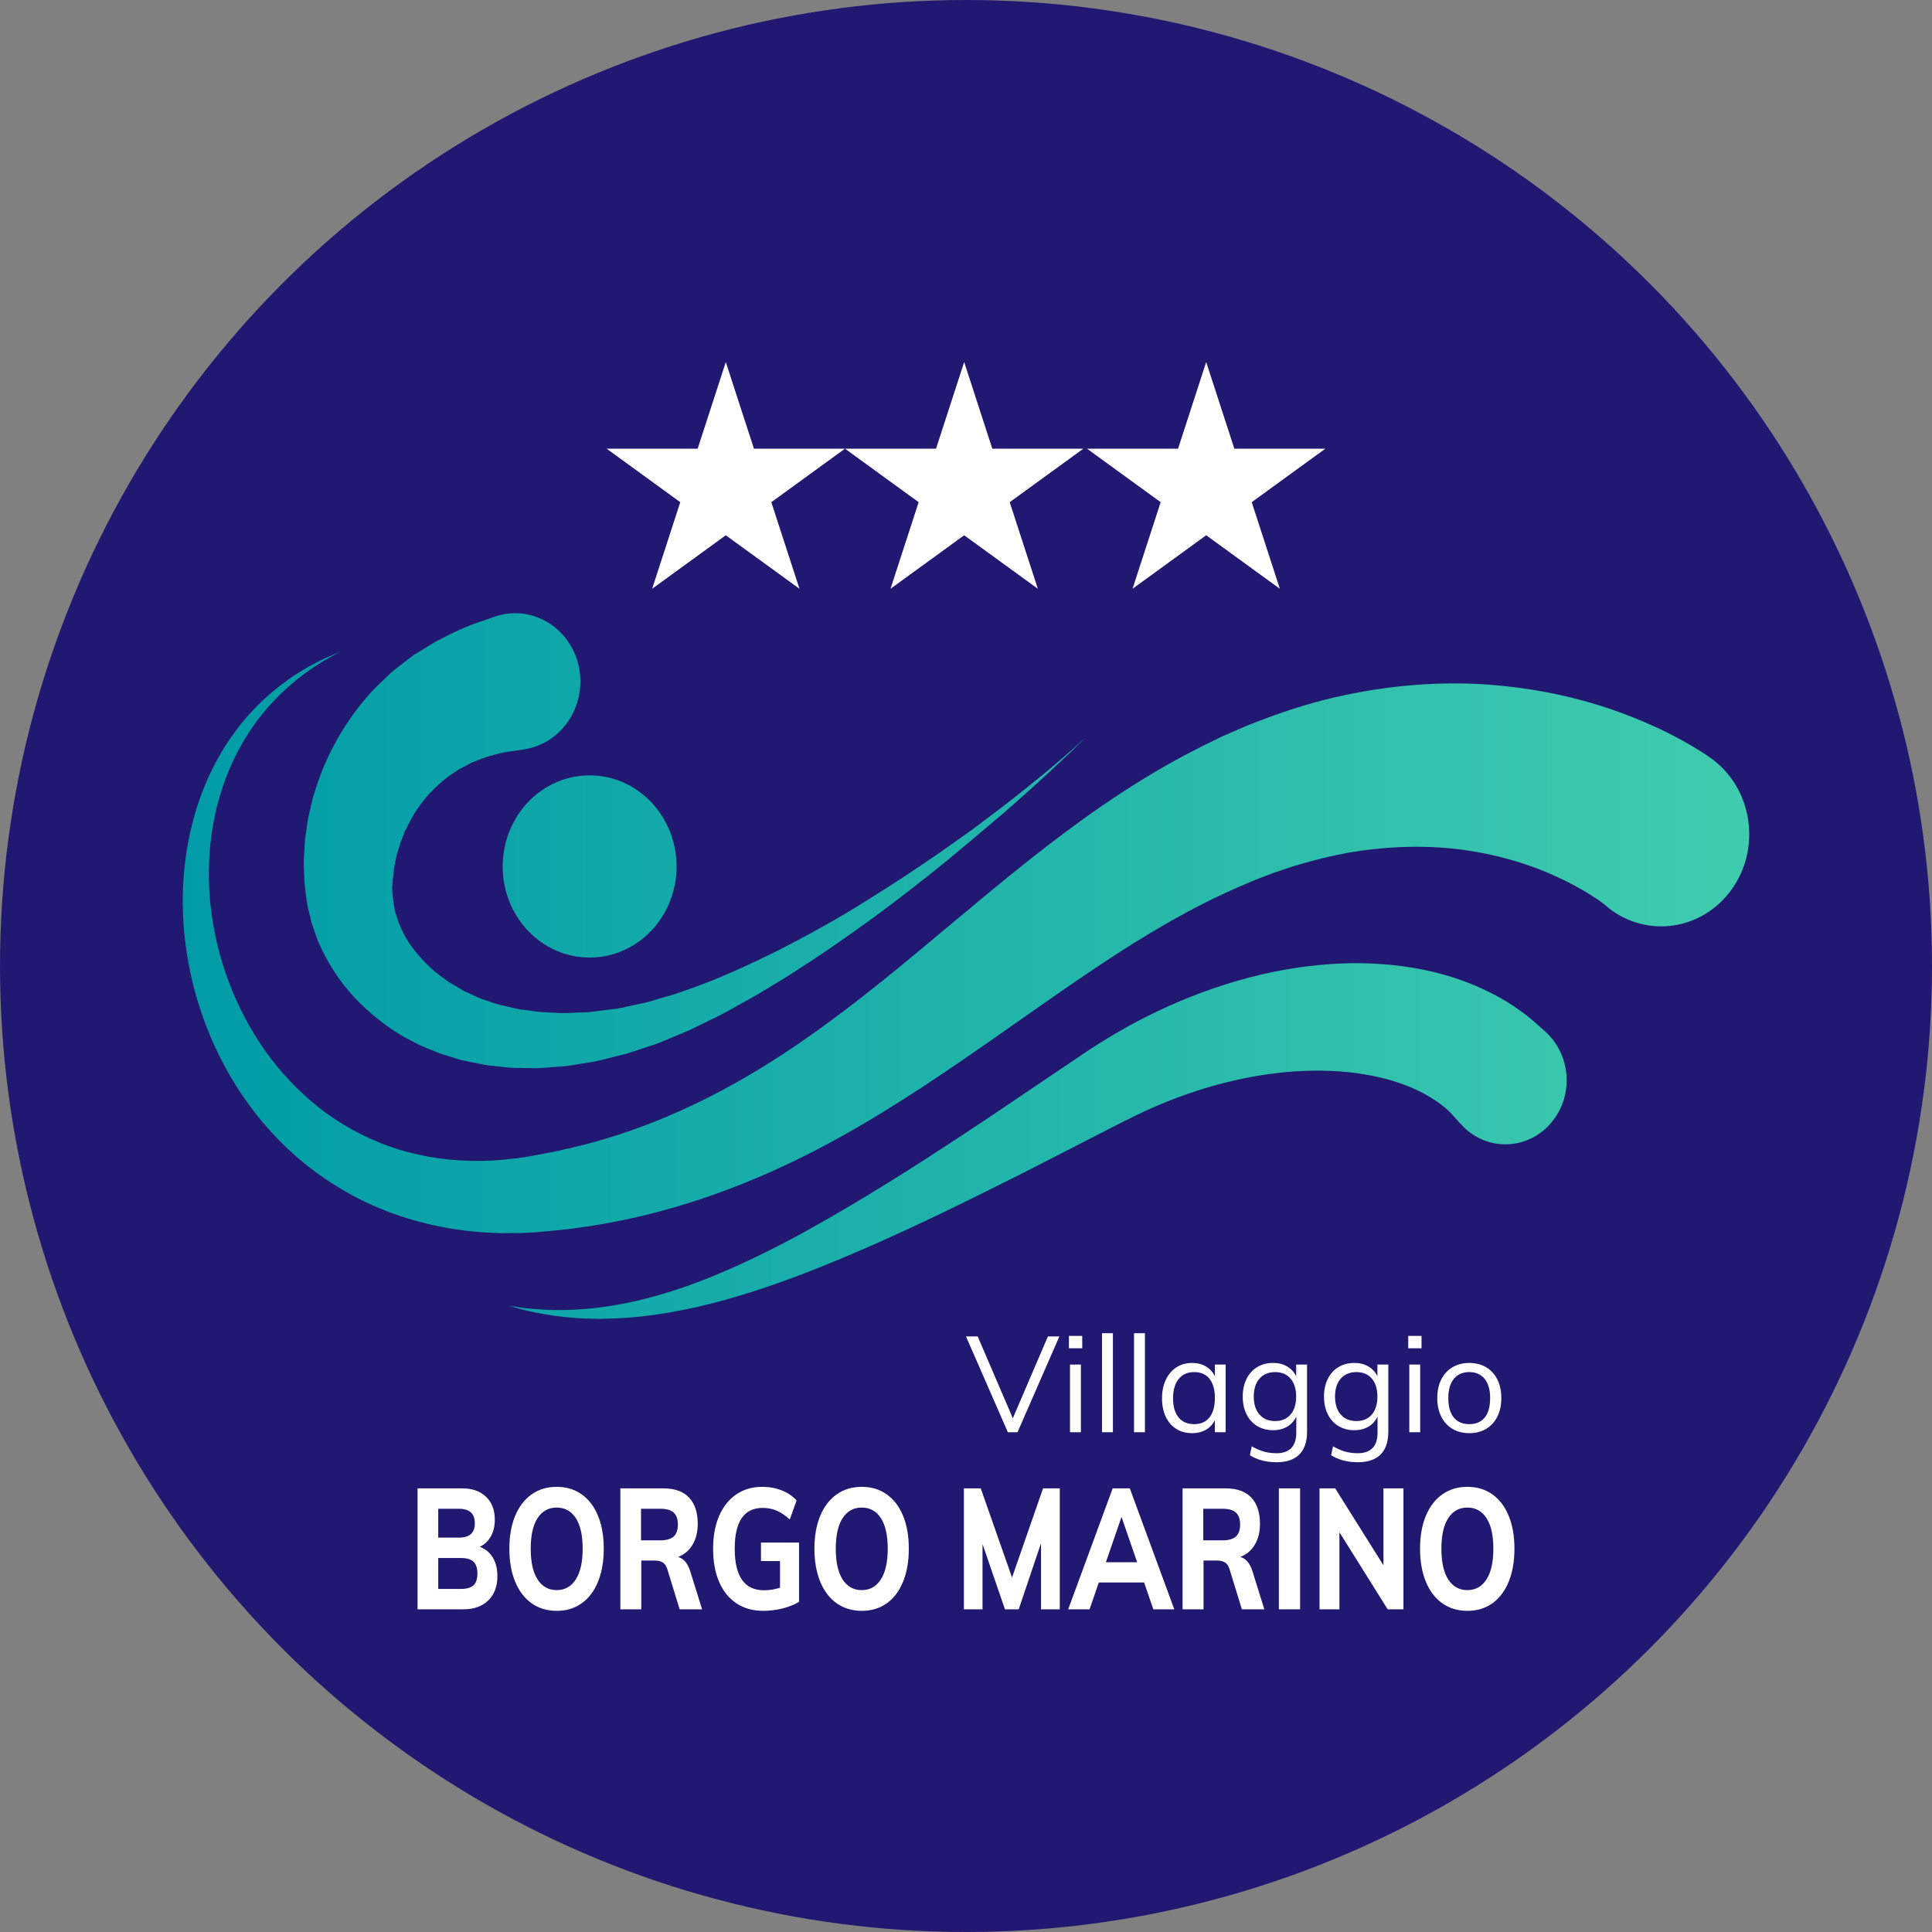 <?xml version="1.0" encoding="UTF-8" standalone="no"?><!DOCTYPE svg PUBLIC "-//W3C//DTD SVG 1.1//EN" "http://www.w3.org/Graphics/SVG/1.1/DTD/svg11.dtd"><svg width="100%" height="100%" viewBox="0 0 222 222" version="1.1" xmlns="http://www.w3.org/2000/svg" xmlns:xlink="http://www.w3.org/1999/xlink" xml:space="preserve" xmlns:serif="http://www.serif.com/" style="fill-rule:evenodd;clip-rule:evenodd;stroke-linejoin:round;stroke-miterlimit:2;"><rect x="0" y="0" width="222" height="222" fill="#808080" stroke="none"/><circle cx="111" cy="111" r="111" style="fill:#211872;"/><g><path d="M57.764,99.57c0,5.773 4.459,10.46 9.989,10.46c5.513,0 9.989,-4.687 9.989,-10.46c0,-5.789 -4.476,-10.476 -9.989,-10.476c-5.53,0 -9.989,4.687 -9.989,10.476Z" style="fill:url(#_Linear1);fill-rule:nonzero;"/><path d="M196.962,87.392c-0.063,-0.049 -0.533,-0.406 -0.971,-0.697c-0.553,-0.357 -1.299,-0.827 -2.272,-1.379c-1.945,-1.102 -4.75,-2.481 -8.416,-3.762c-3.665,-1.265 -8.221,-2.367 -13.476,-2.821c-5.254,-0.471 -11.221,-0.163 -17.416,1.167c-3.097,0.649 -6.226,1.606 -9.372,2.805c-0.779,0.292 -1.573,0.584 -2.352,0.941l-1.167,0.503l-0.6,0.259l-0.422,0.178l-0.26,0.13l-2.092,1.022l-2.4,1.248c-6.194,3.341 -12.032,7.492 -17.675,11.984c-5.643,4.475 -11.076,9.227 -16.654,13.719c-5.578,4.476 -11.302,8.675 -17.416,12.032c-6.08,3.357 -12.535,5.919 -19.2,7.362c-0.827,0.227 -1.67,0.34 -2.497,0.519l-1.249,0.227l-0.162,0.032c-0.032,0 0.114,-0.016 0.017,0l-0.098,0.017l-0.324,0.048l-0.665,0.097l-0.665,0.098l-0.567,0.048c-0.389,0.049 -0.746,0.098 -1.152,0.13c-0.794,0.049 -1.589,0.097 -2.383,0.097c-3.179,0.033 -6.308,-0.421 -9.259,-1.313c-2.952,-0.924 -5.709,-2.319 -8.19,-4.086c-2.465,-1.8 -4.638,-3.957 -6.47,-6.341c-3.632,-4.783 -5.838,-10.394 -6.697,-15.794c-0.876,-5.4 -0.389,-10.573 0.956,-14.838c1.33,-4.297 3.503,-7.67 5.66,-10.054c2.173,-2.383 4.281,-3.875 5.74,-4.783c0.73,-0.454 1.314,-0.779 1.703,-0.989l0.6,-0.325l-0.616,0.276c-0.422,0.162 -1.022,0.422 -1.8,0.811c-1.557,0.778 -3.795,2.059 -6.26,4.313c-2.448,2.238 -5.059,5.546 -6.891,10.005c-1.833,4.427 -2.869,9.973 -2.433,16.006c0.422,6 2.287,12.502 6,18.437c1.849,2.951 4.168,5.74 6.94,8.173c2.773,2.4 5.984,4.444 9.504,5.919c3.502,1.46 7.313,2.384 11.172,2.724c0.973,0.098 1.946,0.13 2.919,0.163c0.486,0 1.005,-0.017 1.508,-0.017l0.762,0l0.681,-0.032l0.665,-0.033l0.324,-0.016l0.098,-0.016l0.162,-0.016l0.178,-0.016l1.411,-0.13c0.941,-0.097 1.881,-0.162 2.822,-0.324c7.556,-0.973 15.129,-3.244 22.264,-6.423c7.135,-3.162 13.784,-7.248 19.979,-11.432c6.21,-4.183 12.016,-8.448 17.626,-12.178c5.578,-3.745 11.059,-6.924 16.249,-9.162l1.865,-0.795l2.157,-0.827l1.8,-0.6c0.632,-0.227 1.264,-0.389 1.881,-0.567c2.497,-0.698 4.913,-1.216 7.216,-1.476c4.621,-0.567 8.821,-0.389 12.421,0.26c3.583,0.632 6.584,1.67 8.919,2.724c2.335,1.054 4.022,2.092 5.044,2.789c0.503,0.357 0.859,0.633 1.021,0.779c0.228,0.195 0.032,0.049 0.129,0.13c4.476,3.518 10.802,2.562 14.157,-2.109c3.356,-4.67 2.448,-11.319 -2.011,-14.821Z" style="fill:url(#_Linear2);fill-rule:nonzero;"/><path d="M177.552,118.527l-1.168,-1.038l-0.94,-0.795c-0.357,-0.275 -0.665,-0.486 -1.054,-0.762c-0.357,-0.276 -0.779,-0.519 -1.201,-0.794c-0.438,-0.276 -0.908,-0.536 -1.394,-0.795c-1.979,-1.054 -4.444,-2.043 -7.233,-2.692c-2.789,-0.665 -5.918,-1.005 -9.226,-0.973c-3.325,0.049 -6.827,0.47 -10.395,1.297c-3.583,0.844 -7.216,2.076 -10.8,3.698c-1.8,0.827 -3.584,1.702 -5.319,2.724c-0.875,0.486 -1.751,1.022 -2.61,1.557l-1.281,0.827l-1.2,0.81l-9.633,6.503c-6.453,4.313 -12.94,8.514 -19.2,12.081c-6.243,3.584 -12.291,6.47 -17.707,8.189c-2.709,0.86 -5.255,1.443 -7.541,1.768c-2.287,0.34 -4.314,0.421 -5.984,0.405c-1.67,-0.049 -2.983,-0.178 -3.875,-0.292l-1.362,-0.211l1.329,0.373c0.876,0.244 2.173,0.519 3.86,0.779c1.686,0.227 3.745,0.404 6.129,0.34c2.384,-0.048 5.076,-0.308 7.963,-0.859c5.805,-1.054 12.356,-3.276 19.134,-6.13c6.795,-2.837 13.833,-6.291 20.789,-9.795l10.346,-5.302l1.281,-0.649l1.184,-0.584c0.778,-0.389 1.573,-0.746 2.367,-1.086c1.589,-0.697 3.195,-1.281 4.768,-1.8c3.162,-1.022 6.276,-1.686 9.211,-2.027c2.935,-0.34 5.675,-0.34 8.124,-0.097c2.432,0.259 4.573,0.762 6.292,1.394c1.735,0.617 3.032,1.379 3.989,2.043c0.243,0.163 0.454,0.325 0.648,0.487c0.195,0.146 0.373,0.292 0.519,0.438c0.146,0.146 0.325,0.292 0.406,0.389l0.194,0.227l0.844,0.94l0.081,0.065c0.162,0.195 0.34,0.373 0.535,0.552c2.951,2.643 7.395,2.27 9.908,-0.827c2.53,-3.081 2.173,-7.735 -0.778,-10.378Z" style="fill:url(#_Linear3);fill-rule:nonzero;"/><path d="M35.969,91.592l-0.373,1.589c-0.13,0.535 -0.243,1.07 -0.308,1.621l-0.243,1.671l-0.097,1.718c-0.049,0.584 -0.049,1.168 -0.017,1.768l0.033,0.876c0,0.308 0.016,0.6 0.065,0.956c0.064,0.681 0.162,1.362 0.259,2.044c0.097,0.552 0.227,0.957 0.341,1.443l0.081,0.357l0.065,0.308l0.016,0.065l0.048,0.114l0.39,1.167c0.113,0.308 0.21,0.633 0.34,0.924l0.406,0.876c1.118,2.335 2.594,4.411 4.362,6.146c1.768,1.735 3.73,3.243 5.87,4.329l0.795,0.422c0.276,0.13 0.551,0.243 0.827,0.357l1.654,0.681l1.703,0.535c0.551,0.178 1.118,0.341 1.702,0.438l1.719,0.34c0.568,0.114 1.151,0.146 1.719,0.211c0.584,0.049 1.151,0.146 1.735,0.162l1.719,0.017c1.151,0.064 2.27,-0.082 3.405,-0.163c1.119,-0.032 2.287,-0.308 3.422,-0.47c1.2,-0.162 2.124,-0.47 3.162,-0.713l0.762,-0.195l0.486,-0.113l0.389,-0.13l1.573,-0.519l1.574,-0.519c0.519,-0.211 1.022,-0.422 1.524,-0.632c0.989,-0.438 2.011,-0.795 2.968,-1.298l2.87,-1.41c0.924,-0.487 1.832,-1.022 2.757,-1.525c0.908,-0.486 1.8,-1.021 2.675,-1.556c0.876,-0.536 1.752,-1.054 2.595,-1.59c1.686,-1.118 3.373,-2.156 4.946,-3.291l2.351,-1.638l2.27,-1.638c2.967,-2.174 5.708,-4.33 8.206,-6.357c2.481,-2.043 4.719,-3.941 6.713,-5.643c1.962,-1.703 3.649,-3.227 5.027,-4.508c1.362,-1.281 2.449,-2.27 3.162,-2.984l1.103,-1.07l-1.135,1.021c-0.746,0.682 -1.849,1.638 -3.276,2.838c-1.443,1.184 -3.211,2.611 -5.27,4.2l-3.292,2.481l-3.729,2.643c-2.628,1.8 -5.498,3.73 -8.595,5.628c-3.065,1.946 -6.406,3.778 -9.892,5.578c-3.519,1.735 -7.184,3.454 -11.011,4.735c-0.94,0.373 -1.913,0.6 -2.87,0.892c-0.486,0.146 -0.956,0.308 -1.444,0.421l-1.459,0.309l-1.443,0.324l-0.373,0.065c0.178,-0.033 0.032,0 0.049,0l-0.049,0l-0.097,0.016l-0.195,0.016l-0.778,0.097c-1.022,0.114 -2.141,0.325 -3.049,0.309c-0.957,0.016 -1.865,0.129 -2.838,0.048c-0.956,-0.065 -1.929,-0.048 -2.854,-0.227l-1.41,-0.178c-0.454,-0.081 -0.908,-0.211 -1.363,-0.308c-0.437,-0.114 -0.908,-0.179 -1.329,-0.325l-1.297,-0.437c-0.438,-0.13 -0.844,-0.309 -1.249,-0.503l-1.2,-0.551l-1.119,-0.665c-0.195,-0.114 -0.373,-0.211 -0.551,-0.325l-0.519,-0.389c-1.411,-0.94 -2.562,-2.14 -3.519,-3.356c-0.973,-1.217 -1.622,-2.595 -2.011,-3.892l-0.162,-0.487c-0.049,-0.162 -0.049,-0.324 -0.081,-0.486l-0.081,-0.422l0,-0.016l-0.049,-0.357c-0.032,-0.471 -0.113,-1.006 -0.129,-1.395c0.032,-0.276 0.048,-0.551 0.064,-0.811c0,-0.113 0.017,-0.292 0.049,-0.454l0.049,-0.519c0.032,-0.34 0.081,-0.665 0.162,-1.005l0.195,-0.989l0.291,-0.957c0.081,-0.324 0.195,-0.632 0.325,-0.94l0.34,-0.892c0.308,-0.552 0.552,-1.119 0.86,-1.638c1.2,-2.092 2.74,-3.6 4.2,-4.686l1.102,-0.746c0.357,-0.211 0.746,-0.373 1.087,-0.568l0.502,-0.276l0.535,-0.194l0.957,-0.373c1.265,-0.389 2.287,-0.633 3.033,-0.697l1.086,-0.163l0.438,-0.064c0.405,-0.082 0.827,-0.179 1.232,-0.325c3.924,-1.378 6.049,-5.821 4.751,-9.94c-1.313,-4.103 -5.562,-6.341 -9.486,-4.962l-1.816,0.632c-1.184,0.373 -2.903,1.136 -4.994,2.254l-1.622,0.99l-0.876,0.535l-0.843,0.648c-0.584,0.454 -1.2,0.908 -1.8,1.427l-1.767,1.703c-2.368,2.465 -4.558,5.692 -6.114,9.535c-0.389,0.973 -0.681,1.978 -1.022,3Z" style="fill:url(#_Linear4);fill-rule:nonzero;"/></g><path d="M83.4,41.604l3.233,9.951l10.462,0l-8.464,6.149l3.233,9.95l-8.464,-6.149l-8.464,6.149l3.233,-9.95l-8.464,-6.149l10.462,0l3.233,-9.951Z" style="fill:#fff;"/><path d="M110.79,41.604l3.233,9.951l10.463,0l-8.464,6.149l3.233,9.95l-8.465,-6.149l-8.464,6.149l3.233,-9.95l-8.464,-6.149l10.462,0l3.233,-9.951Z" style="fill:#fff;"/><path d="M138.6,41.604l3.233,9.951l10.462,0l-8.464,6.149l3.233,9.95l-8.464,-6.149l-8.464,6.149l3.233,-9.95l-8.464,-6.149l10.462,0l3.233,-9.951Z" style="fill:#fff;"/><g><path d="M55.123,177.738c0.646,0.234 1.146,0.644 1.5,1.229c0.355,0.586 0.532,1.302 0.532,2.147c0,1.171 -0.349,2.099 -1.047,2.782c-0.698,0.683 -1.646,1.024 -2.844,1.024l-5.283,0l0,-13.896l5.126,0c1.156,0 2.071,0.322 2.743,0.966c0.672,0.644 1.008,1.526 1.008,2.644c0,0.729 -0.154,1.367 -0.461,1.913c-0.308,0.547 -0.732,0.943 -1.274,1.191Zm-4.766,-1.054l2.344,0c0.625,0 1.091,-0.134 1.399,-0.4c0.307,-0.267 0.461,-0.68 0.461,-1.24c0,-0.572 -0.154,-0.995 -0.461,-1.268c-0.308,-0.274 -0.774,-0.41 -1.399,-0.41l-2.344,0l0,3.318Zm2.625,5.894c0.657,0 1.133,-0.14 1.43,-0.419c0.297,-0.28 0.445,-0.726 0.445,-1.338c0,-0.624 -0.148,-1.08 -0.445,-1.366c-0.297,-0.286 -0.773,-0.429 -1.43,-0.429l-2.625,0l0,3.552l2.625,0Z" style="fill:#fff;fill-rule:nonzero;"/><path d="M63.968,185.096c-1.104,0 -2.065,-0.29 -2.883,-0.868c-0.818,-0.58 -1.448,-1.409 -1.891,-2.489c-0.443,-1.08 -0.664,-2.342 -0.664,-3.786c0,-1.445 0.221,-2.7 0.664,-3.767c0.443,-1.067 1.073,-1.89 1.891,-2.47c0.818,-0.579 1.779,-0.868 2.883,-0.868c1.105,0 2.063,0.289 2.876,0.868c0.813,0.58 1.438,1.403 1.875,2.47c0.438,1.067 0.657,2.322 0.657,3.767c0,1.444 -0.219,2.706 -0.657,3.786c-0.437,1.08 -1.062,1.909 -1.875,2.489c-0.813,0.578 -1.771,0.868 -2.876,0.868Zm0,-2.381c0.938,0 1.67,-0.41 2.196,-1.23c0.526,-0.819 0.789,-1.997 0.789,-3.532c0,-1.536 -0.263,-2.707 -0.789,-3.514c-0.526,-0.807 -1.258,-1.21 -2.196,-1.21c-0.937,0 -1.669,0.403 -2.195,1.21c-0.526,0.807 -0.79,1.978 -0.79,3.514c0,1.548 0.264,2.729 0.79,3.542c0.526,0.813 1.258,1.22 2.195,1.22Z" style="fill:#fff;fill-rule:nonzero;"/><path d="M80.674,184.92l-2.578,0l-1.422,-4.625c-0.115,-0.365 -0.289,-0.618 -0.524,-0.762c-0.234,-0.143 -0.529,-0.214 -0.883,-0.214l-1.578,0l0,5.601l-2.407,0l0,-13.896l4.954,0c1.292,0 2.271,0.351 2.938,1.054c0.667,0.702 1,1.711 1,3.025c0,0.924 -0.195,1.717 -0.586,2.381c-0.391,0.664 -0.95,1.139 -1.68,1.425c0.657,0.169 1.131,0.735 1.422,1.698l1.344,4.313Zm-4.797,-7.924c0.698,0 1.208,-0.146 1.531,-0.439c0.323,-0.293 0.484,-0.752 0.484,-1.376c0,-0.625 -0.161,-1.083 -0.484,-1.376c-0.323,-0.293 -0.833,-0.439 -1.531,-0.439l-2.22,0l0,3.63l2.22,0Z" style="fill:#fff;fill-rule:nonzero;"/><path d="M91.817,177.25l0,6.812c-0.542,0.325 -1.175,0.578 -1.899,0.761c-0.724,0.182 -1.466,0.273 -2.227,0.273c-1.177,0 -2.198,-0.286 -3.063,-0.859c-0.865,-0.572 -1.529,-1.392 -1.992,-2.459c-0.464,-1.067 -0.696,-2.342 -0.696,-3.825c0,-1.445 0.232,-2.7 0.696,-3.767c0.463,-1.067 1.12,-1.89 1.969,-2.47c0.849,-0.579 1.841,-0.868 2.977,-0.868c0.802,0 1.55,0.136 2.242,0.41c0.693,0.273 1.264,0.657 1.712,1.151l-0.782,2.186c-0.521,-0.468 -1.026,-0.806 -1.516,-1.015c-0.489,-0.208 -1.021,-0.312 -1.594,-0.312c-2.146,0 -3.219,1.562 -3.219,4.685c0,3.187 1.12,4.781 3.36,4.781c0.615,0 1.229,-0.097 1.844,-0.293l0,-3.064l-2.188,0l0,-2.127l4.376,0Z" style="fill:#fff;fill-rule:nonzero;"/><path d="M99.021,185.096c-1.104,0 -2.065,-0.29 -2.883,-0.868c-0.818,-0.58 -1.448,-1.409 -1.891,-2.489c-0.443,-1.08 -0.664,-2.342 -0.664,-3.786c0,-1.445 0.221,-2.7 0.664,-3.767c0.443,-1.067 1.073,-1.89 1.891,-2.47c0.818,-0.579 1.779,-0.868 2.883,-0.868c1.105,0 2.063,0.289 2.876,0.868c0.813,0.58 1.437,1.403 1.875,2.47c0.438,1.067 0.657,2.322 0.657,3.767c0,1.444 -0.219,2.706 -0.657,3.786c-0.438,1.08 -1.062,1.909 -1.875,2.489c-0.813,0.578 -1.771,0.868 -2.876,0.868Zm0,-2.381c0.938,0 1.67,-0.41 2.196,-1.23c0.526,-0.819 0.789,-1.997 0.789,-3.532c0,-1.536 -0.263,-2.707 -0.789,-3.514c-0.526,-0.807 -1.258,-1.21 -2.196,-1.21c-0.937,0 -1.669,0.403 -2.195,1.21c-0.527,0.807 -0.79,1.978 -0.79,3.514c0,1.548 0.263,2.729 0.79,3.542c0.526,0.813 1.258,1.22 2.195,1.22Z" style="fill:#fff;fill-rule:nonzero;"/><path d="M119.853,171.024l1.922,0l0,13.896l-2.156,0l0,-7.592l-2.563,7.592l-1.579,0l-2.578,-7.495l0,7.495l-2.141,0l0,-13.896l1.937,0l3.595,10.246l3.563,-10.246Z" style="fill:#fff;fill-rule:nonzero;"/><path d="M132.527,184.92l-1.063,-3.084l-5.204,0l-1.062,3.084l-2.454,0l5.11,-13.896l1.969,0l5.111,13.896l-2.407,0Zm-5.454,-5.406l3.594,0l-1.797,-5.211l-1.797,5.211Z" style="fill:#fff;fill-rule:nonzero;"/><path d="M145.279,184.92l-2.578,0l-1.423,-4.625c-0.114,-0.365 -0.289,-0.618 -0.523,-0.762c-0.234,-0.143 -0.529,-0.214 -0.883,-0.214l-1.578,0l0,5.601l-2.407,0l0,-13.896l4.954,0c1.292,0 2.271,0.351 2.938,1.054c0.667,0.702 1,1.711 1,3.025c0,0.924 -0.195,1.717 -0.586,2.381c-0.391,0.664 -0.951,1.139 -1.68,1.425c0.656,0.169 1.131,0.735 1.422,1.698l1.344,4.313Zm-4.798,-7.924c0.699,0 1.209,-0.146 1.532,-0.439c0.323,-0.293 0.485,-0.752 0.485,-1.376c0,-0.625 -0.162,-1.083 -0.485,-1.376c-0.323,-0.293 -0.833,-0.439 -1.532,-0.439l-2.218,0l0,3.63l2.218,0Z" style="fill:#fff;fill-rule:nonzero;"/><rect x="146.951" y="171.024" width="2.438" height="13.897" style="fill:#fff;"/><path d="M158.969,171.024l2.297,0l0,13.896l-1.813,0l-5.547,-8.861l0,8.861l-2.282,0l0,-13.896l1.797,0l5.548,8.841l0,-8.841Z" style="fill:#fff;fill-rule:nonzero;"/><path d="M168.611,185.096c-1.104,0 -2.065,-0.29 -2.883,-0.868c-0.818,-0.58 -1.448,-1.409 -1.891,-2.489c-0.443,-1.08 -0.664,-2.342 -0.664,-3.786c0,-1.445 0.221,-2.7 0.664,-3.767c0.443,-1.067 1.073,-1.89 1.891,-2.47c0.818,-0.579 1.779,-0.868 2.883,-0.868c1.105,0 2.063,0.289 2.876,0.868c0.812,0.58 1.438,1.403 1.875,2.47c0.438,1.067 0.657,2.322 0.657,3.767c0,1.444 -0.219,2.706 -0.657,3.786c-0.437,1.08 -1.063,1.909 -1.875,2.489c-0.813,0.578 -1.771,0.868 -2.876,0.868Zm0,-2.381c0.938,0 1.67,-0.41 2.196,-1.23c0.526,-0.819 0.789,-1.997 0.789,-3.532c0,-1.536 -0.263,-2.707 -0.789,-3.514c-0.526,-0.807 -1.258,-1.21 -2.196,-1.21c-0.937,0 -1.669,0.403 -2.195,1.21c-0.527,0.807 -0.789,1.978 -0.789,3.514c0,1.548 0.262,2.729 0.789,3.542c0.526,0.813 1.258,1.22 2.195,1.22Z" style="fill:#fff;fill-rule:nonzero;"/></g><g><path d="M120.414,153.566l1.314,0l-4.807,11.007l-1.113,0l-4.808,-11.007l1.345,0l4.035,9.399l4.034,-9.399Z" style="fill:#fff;fill-rule:nonzero;"/><path d="M122.95,164.573l0,-7.776l1.252,0l0,7.776l-1.252,0Zm-0.124,-11.069l1.53,0l0,1.422l-1.53,0l0,-1.422Z" style="fill:#fff;fill-rule:nonzero;"/><rect x="126.629" y="153.195" width="1.252" height="11.378" style="fill:#fff;"/><rect x="130.308" y="153.195" width="1.252" height="11.378" style="fill:#fff;"/><path d="M140.836,156.797l0,7.776l-1.237,0l0,-1.407c-0.226,0.484 -0.569,0.858 -1.028,1.121c-0.458,0.263 -0.992,0.394 -1.6,0.394c-0.69,0 -1.296,-0.165 -1.816,-0.495c-0.521,-0.329 -0.923,-0.796 -1.206,-1.399c-0.283,-0.603 -0.425,-1.306 -0.425,-2.11c0,-0.804 0.144,-1.512 0.433,-2.126c0.288,-0.613 0.693,-1.089 1.213,-1.43c0.521,-0.339 1.121,-0.51 1.801,-0.51c0.608,0 1.139,0.134 1.592,0.402c0.454,0.268 0.799,0.645 1.036,1.129l0,-1.345l1.237,0Zm-3.618,6.848c0.763,0 1.351,-0.26 1.763,-0.78c0.412,-0.521 0.618,-1.261 0.618,-2.219c0,-0.958 -0.206,-1.695 -0.618,-2.211c-0.412,-0.515 -1,-0.773 -1.763,-0.773c-0.762,0 -1.357,0.266 -1.785,0.797c-0.428,0.53 -0.642,1.27 -0.642,2.218c0,0.948 0.212,1.68 0.634,2.195c0.423,0.516 1.02,0.773 1.793,0.773Z" style="fill:#fff;fill-rule:nonzero;"/><path d="M150.189,156.797l0,7.714c0,1.154 -0.297,2.028 -0.889,2.62c-0.593,0.593 -1.466,0.889 -2.621,0.889c-1.185,0 -2.205,-0.268 -3.06,-0.804l0.216,-1.02c0.495,0.278 0.961,0.479 1.399,0.603c0.438,0.124 0.92,0.186 1.445,0.186c0.753,0 1.32,-0.199 1.701,-0.596c0.381,-0.396 0.572,-0.987 0.572,-1.77l0,-1.839c-0.237,0.494 -0.585,0.878 -1.043,1.151c-0.459,0.273 -1.003,0.41 -1.631,0.41c-0.681,0 -1.286,-0.16 -1.817,-0.479c-0.531,-0.32 -0.94,-0.773 -1.229,-1.361c-0.289,-0.587 -0.433,-1.262 -0.433,-2.025c0,-0.762 0.144,-1.438 0.433,-2.025c0.289,-0.587 0.698,-1.041 1.229,-1.36c0.531,-0.32 1.136,-0.48 1.817,-0.48c0.618,0 1.156,0.134 1.615,0.402c0.459,0.268 0.807,0.645 1.043,1.129l0,-1.345l1.253,0Zm-3.664,6.493c0.752,0 1.342,-0.25 1.77,-0.75c0.428,-0.5 0.641,-1.188 0.641,-2.064c0,-0.876 -0.213,-1.564 -0.641,-2.064c-0.428,-0.5 -1.018,-0.75 -1.77,-0.75c-0.763,0 -1.363,0.25 -1.801,0.75c-0.438,0.5 -0.657,1.188 -0.657,2.064c0,0.876 0.219,1.564 0.657,2.064c0.438,0.5 1.038,0.75 1.801,0.75Z" style="fill:#fff;fill-rule:nonzero;"/><path d="M159.526,156.797l0,7.714c0,1.154 -0.297,2.028 -0.889,2.62c-0.593,0.593 -1.466,0.889 -2.62,0.889c-1.185,0 -2.206,-0.268 -3.061,-0.804l0.216,-1.02c0.495,0.278 0.961,0.479 1.399,0.603c0.438,0.124 0.92,0.186 1.446,0.186c0.752,0 1.319,-0.199 1.7,-0.596c0.382,-0.396 0.572,-0.987 0.572,-1.77l0,-1.839c-0.237,0.494 -0.585,0.878 -1.043,1.151c-0.459,0.273 -1.002,0.41 -1.631,0.41c-0.68,0 -1.286,-0.16 -1.817,-0.479c-0.53,-0.32 -0.94,-0.773 -1.229,-1.361c-0.288,-0.587 -0.433,-1.262 -0.433,-2.025c0,-0.762 0.145,-1.438 0.433,-2.025c0.289,-0.587 0.699,-1.041 1.229,-1.36c0.531,-0.32 1.137,-0.48 1.817,-0.48c0.618,0 1.157,0.134 1.615,0.402c0.459,0.268 0.807,0.645 1.044,1.129l0,-1.345l1.252,0Zm-3.664,6.493c0.752,0 1.342,-0.25 1.77,-0.75c0.428,-0.5 0.642,-1.188 0.642,-2.064c0,-0.876 -0.214,-1.564 -0.642,-2.064c-0.428,-0.5 -1.018,-0.75 -1.77,-0.75c-0.763,0 -1.363,0.25 -1.801,0.75c-0.438,0.5 -0.657,1.188 -0.657,2.064c0,0.876 0.219,1.564 0.657,2.064c0.438,0.5 1.038,0.75 1.801,0.75Z" style="fill:#fff;fill-rule:nonzero;"/><path d="M161.938,164.573l0,-7.776l1.252,0l0,7.776l-1.252,0Zm-0.124,-11.069l1.53,0l0,1.422l-1.53,0l0,-1.422Z" style="fill:#fff;fill-rule:nonzero;"/><path d="M168.832,164.681c-0.731,0 -1.375,-0.165 -1.932,-0.495c-0.557,-0.329 -0.987,-0.798 -1.291,-1.406c-0.304,-0.609 -0.456,-1.32 -0.456,-2.134c0,-0.814 0.152,-1.525 0.456,-2.133c0.304,-0.608 0.734,-1.077 1.291,-1.407c0.557,-0.33 1.201,-0.495 1.932,-0.495c0.732,0 1.376,0.165 1.933,0.495c0.556,0.33 0.986,0.799 1.291,1.407c0.304,0.608 0.455,1.319 0.455,2.133c0,0.814 -0.151,1.525 -0.455,2.134c-0.305,0.608 -0.735,1.077 -1.291,1.406c-0.557,0.33 -1.201,0.495 -1.933,0.495Zm0,-1.036c0.773,0 1.366,-0.255 1.778,-0.765c0.412,-0.51 0.618,-1.255 0.618,-2.234c0,-0.948 -0.211,-1.682 -0.633,-2.203c-0.423,-0.52 -1.01,-0.781 -1.763,-0.781c-0.762,0 -1.355,0.261 -1.778,0.781c-0.422,0.521 -0.633,1.255 -0.633,2.203c0,0.979 0.208,1.724 0.626,2.234c0.417,0.51 1.012,0.765 1.785,0.765Z" style="fill:#fff;fill-rule:nonzero;"/></g><defs><linearGradient id="_Linear1" x1="0" y1="0" x2="1" y2="0" gradientUnits="userSpaceOnUse" gradientTransform="matrix(180.004,0,0,180.004,21,110.999)"><stop offset="0" style="stop-color:#009ba7;stop-opacity:1"/><stop offset="1" style="stop-color:#40ccae;stop-opacity:1"/></linearGradient><linearGradient id="_Linear2" x1="0" y1="0" x2="1" y2="0" gradientUnits="userSpaceOnUse" gradientTransform="matrix(180.004,0,0,180.004,21,110.999)"><stop offset="0" style="stop-color:#009ba7;stop-opacity:1"/><stop offset="1" style="stop-color:#40ccae;stop-opacity:1"/></linearGradient><linearGradient id="_Linear3" x1="0" y1="0" x2="1" y2="0" gradientUnits="userSpaceOnUse" gradientTransform="matrix(180.004,0,0,180.004,21,110.999)"><stop offset="0" style="stop-color:#009ba7;stop-opacity:1"/><stop offset="1" style="stop-color:#40ccae;stop-opacity:1"/></linearGradient><linearGradient id="_Linear4" x1="0" y1="0" x2="1" y2="0" gradientUnits="userSpaceOnUse" gradientTransform="matrix(180.004,0,0,180.004,21,110.999)"><stop offset="0" style="stop-color:#009ba7;stop-opacity:1"/><stop offset="1" style="stop-color:#40ccae;stop-opacity:1"/></linearGradient></defs></svg>
